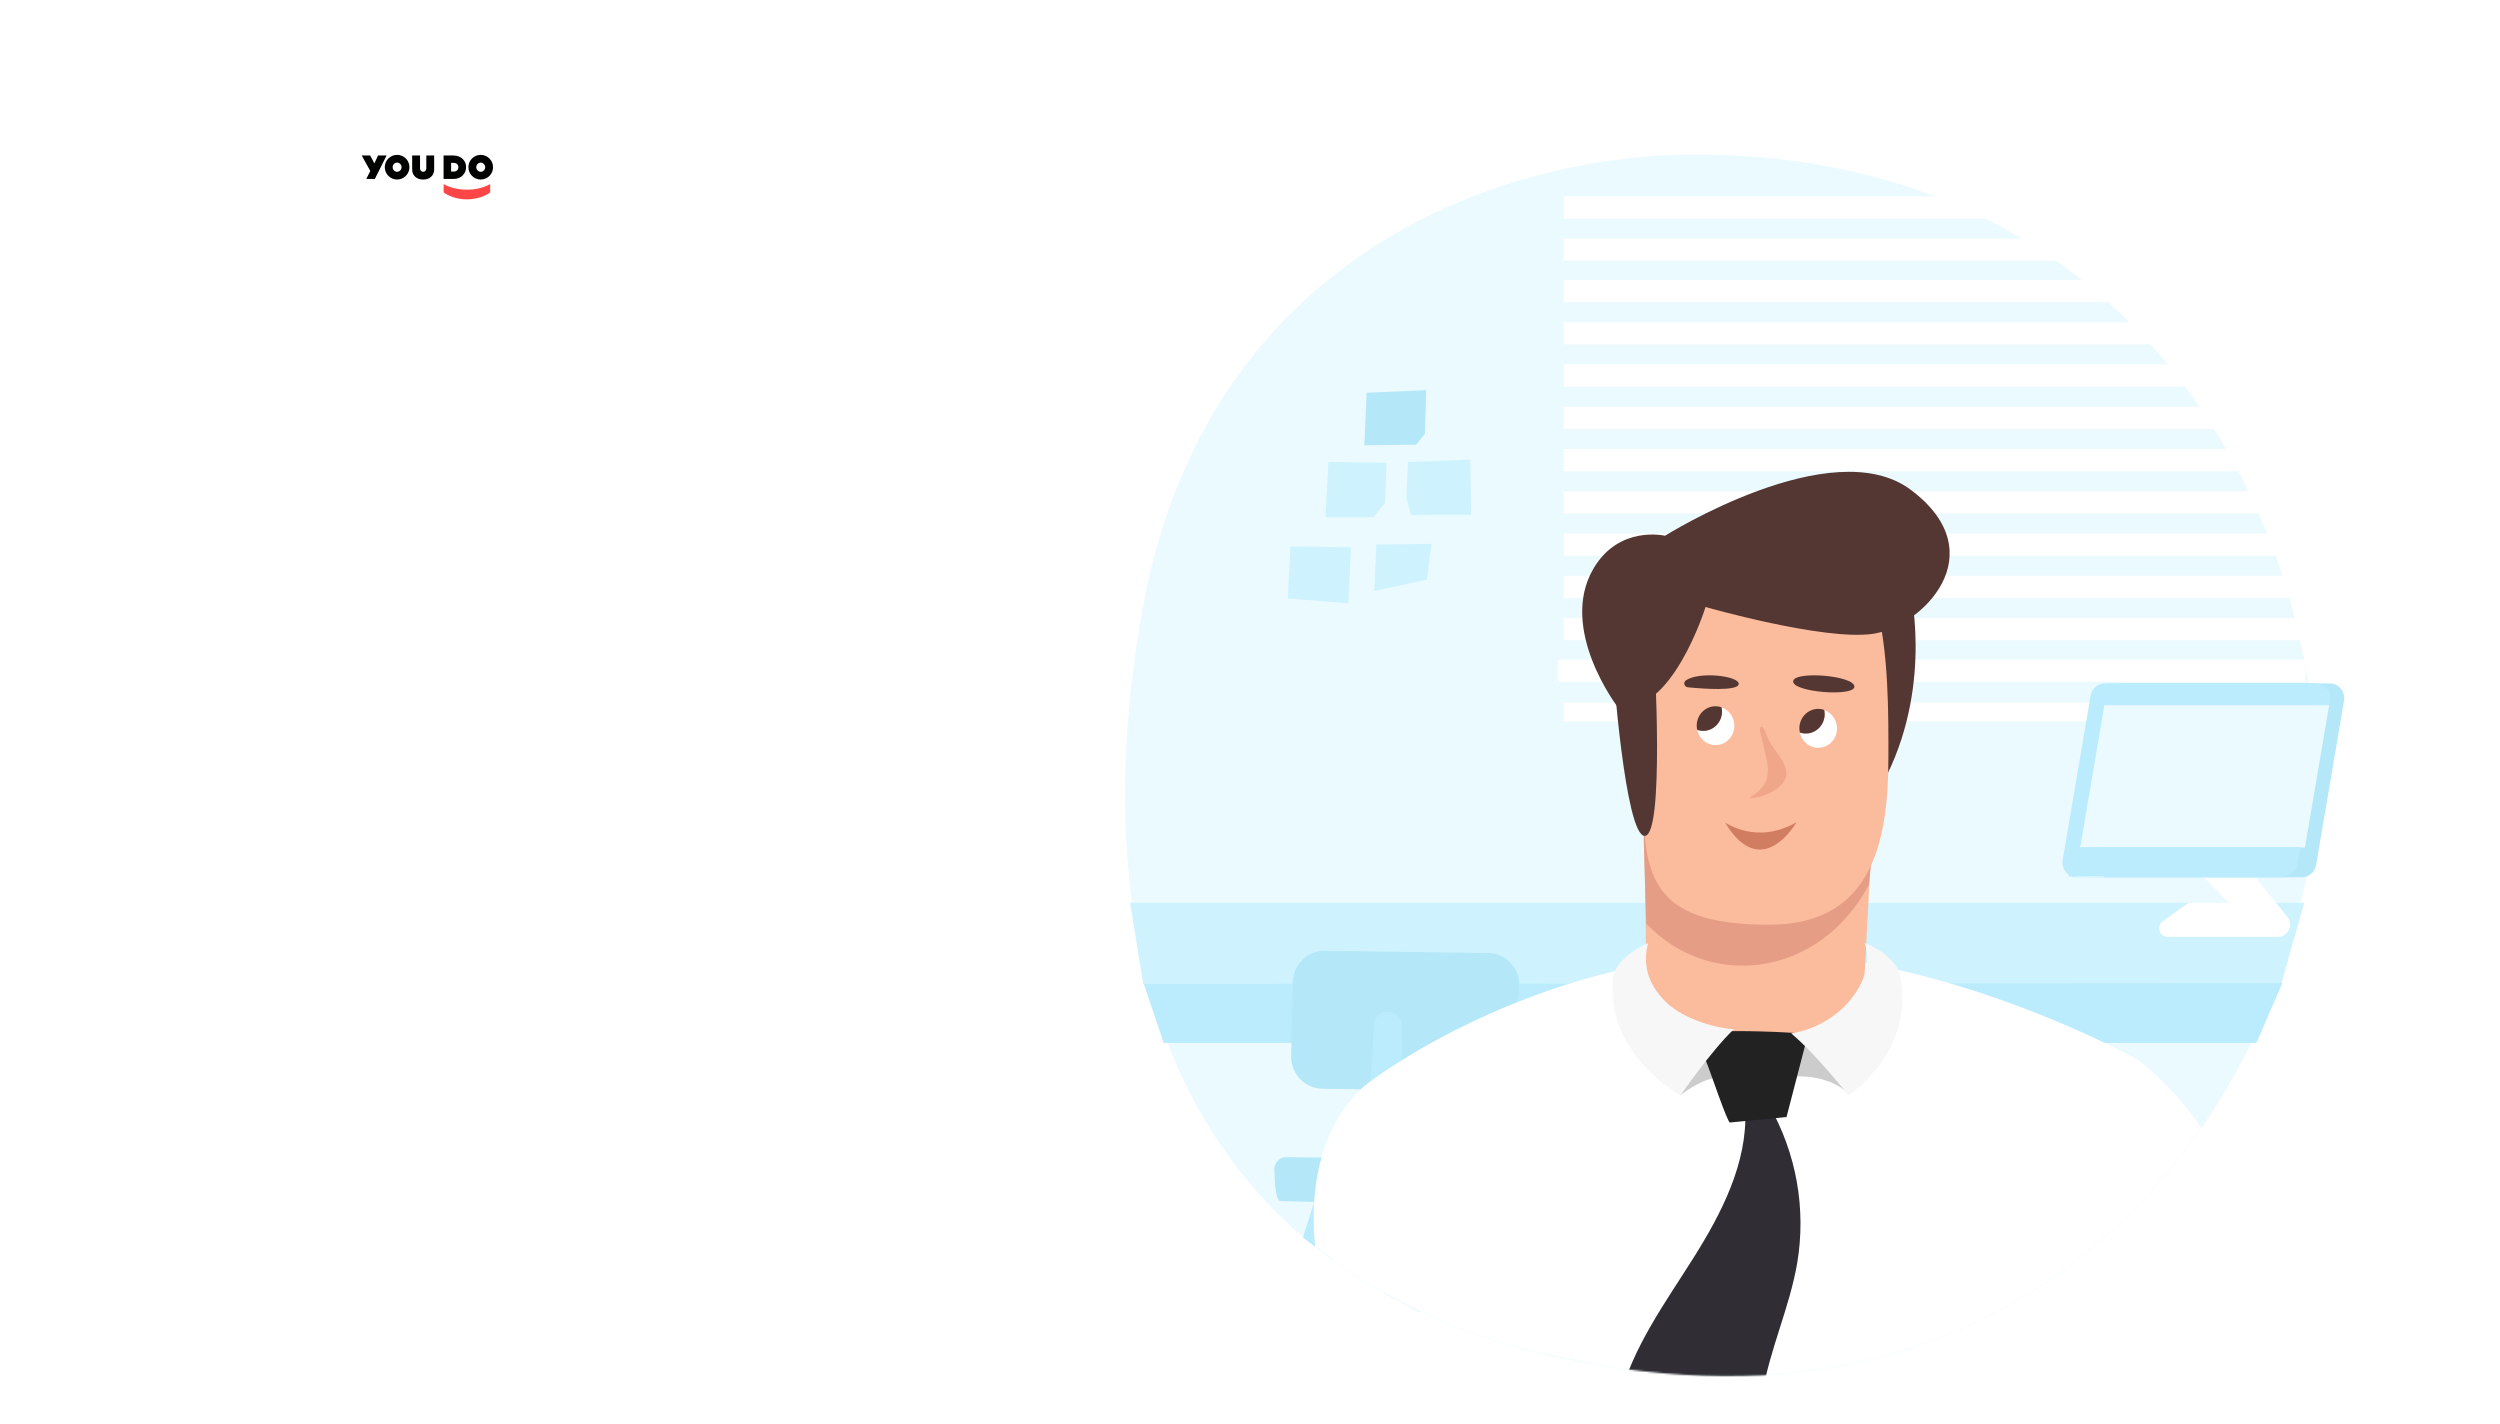 <?xml version="1.0" encoding="UTF-8"?> <svg xmlns="http://www.w3.org/2000/svg" width="1440" height="820" viewBox="0 0 1440 820" fill="none"> <rect width="1440" height="820" fill="white"></rect> <g clip-path="url(#clip0)"> <path d="M981.503 89.021C856.649 87.629 693.319 153.572 657.993 351.338C613.582 600.085 717.18 774.867 969.169 791.854C1221.16 808.841 1341.43 583.098 1333.78 433.264C1326.13 283.43 1223 91.723 981.503 89.021Z" fill="#EBFAFF"></path> <path d="M791.598 340.48L792.749 313.648L824.583 313.26L821.898 333.869L791.598 340.48Z" fill="#CEF3FF"></path> <path d="M743.272 314.816L778.174 315.204L776.64 347.48L741.737 344.758L743.272 314.816Z" fill="#CEF3FF"></path> <path d="M810.959 266.085L810.111 286.715L812.654 296.6H847.416L846.911 264.714L810.959 266.085Z" fill="#CEF3FF"></path> <path d="M1299.72 600.74H670.306L658.557 565.885H1314.76L1299.72 600.74Z" fill="#BAECFD"></path> <path d="M1202.99 161.253H900.719V174.004H1218.03C1214.68 170.668 1210.34 165.04 1202.99 161.253Z" fill="white"></path> <path d="M1314.16 566.254L658.517 566.745L650.886 520H1327.26L1314.16 566.254Z" fill="#CEF3FF"></path> <path d="M1296.58 502.419L1317.45 527.982C1321.24 532.628 1317.97 539.647 1312.04 539.647H1248.55C1243.81 539.647 1241.87 533.467 1245.75 530.683L1259.43 520.859C1260.26 520.266 1261.23 519.959 1262.24 519.959H1283.9L1266.38 502.194L1296.58 502.419Z" fill="white"></path> <path d="M900.719 295.738H1302.82L1297.04 282.987H900.719V295.738Z" fill="white"></path> <path d="M900.719 320.092H1312.89L1307.7 307.321H900.719V320.092Z" fill="white"></path> <path d="M900.719 344.427H1320.58L1316.52 331.677H900.719V344.427Z" fill="white"></path> <path d="M1271.95 404.721H900.719V415.547H1271.95V404.721Z" fill="white"></path> <path d="M1327.95 379.944H897.533V392.694H1327.95V379.944Z" fill="white"></path> <path d="M1325.81 505.346H1203.39L1222.39 393.641H1341.89C1347.1 393.641 1351.06 398.389 1350.17 403.608L1334.06 498.285C1333.38 502.358 1329.88 505.346 1325.81 505.346Z" fill="#B4E7F8"></path> <path d="M1212.45 393.641H1334.86L1315.87 505.347H1196.36C1191.15 505.347 1187.2 500.598 1188.09 495.379L1204.19 400.702C1204.88 396.629 1208.37 393.641 1212.45 393.641Z" fill="#BAECFD"></path> <path d="M900.719 368.782H1326.29L1323.18 356.032H900.719V368.782Z" fill="white"></path> <path d="M900.719 271.382H1291.37C1291.37 271.382 1286.38 261.067 1284.47 258.632H900.719V271.382V271.382Z" fill="white"></path> <path d="M1229.74 185.588H900.719V198.338H1242.17C1237.17 193.345 1235.92 190.254 1229.74 185.588Z" fill="white"></path> <path d="M1333.76 393.641H1214.25L1212.11 406.187H1341.59L1342.03 403.608C1342.92 398.41 1338.97 393.641 1333.76 393.641Z" fill="#BAECFD"></path> <path d="M1269.45 234.277H900.719V247.027H1278.41C1274.57 242.709 1273.57 238.452 1269.45 234.277Z" fill="white"></path> <path d="M1251.8 209.943H900.719V222.693H1261.94C1257.09 218.314 1257.01 214.057 1251.8 209.943Z" fill="white"></path> <path d="M1121.46 113.116H900.719V125.867H1149.28C1142.78 121.18 1129.59 116.084 1121.46 113.116Z" fill="white"></path> <path d="M1170.19 137.471H900.719V150.222H1189.19C1184.34 145.842 1175.58 140.746 1170.19 137.471Z" fill="white"></path> <path d="M1327.66 488.134L1341.59 406.187H1212.12L1195.26 505.346H1212.2V488.134H1327.66Z" fill="#EBFAFF"></path> <path d="M1323.16 497.945L1325.12 487.964H1194.81L1191.43 504.887H1313.82C1318.45 504.887 1322.39 501.949 1323.16 497.945Z" fill="#BAECFD"></path> <path d="M870.836 696.276L890.1 780.258L911.868 784.505L893.101 695.969L870.836 696.276Z" fill="#BAECFD"></path> <path d="M744.67 565.66L743.721 608.271C743.499 618.504 751.533 626.957 761.627 627.1L850.972 628.41C860.157 628.553 867.99 621.697 869.241 612.487L874.974 569.856C876.448 558.886 868.131 549.103 857.21 548.939L763.1 547.65C753.108 547.527 744.892 555.55 744.67 565.66Z" fill="#B4E7F8"></path> <path d="M740.915 666.519C737.059 666.478 733.93 669.67 734.011 673.58C734.172 681.07 734.859 691.795 737.564 691.795C741.177 691.795 871.361 695.417 906.041 696.399C911.088 696.543 915.65 693.391 917.366 688.561C918.577 685.123 919.97 681.152 921.06 677.836C922.513 673.395 919.283 668.79 914.661 668.749L740.915 666.519Z" fill="#B4E7F8"></path> <path d="M791.402 590.363L786.759 666.211C786.759 666.211 781.39 693.39 815.949 695.191L839.184 694.577C839.184 694.577 809.994 685.511 808.803 667.398C807.814 652.478 807.289 614.267 807.269 590.711C807.269 586.269 803.716 582.688 799.336 582.688C795.096 582.708 791.604 586.085 791.402 590.363Z" fill="#BAECFD"></path> <path d="M756.963 692.47L750.497 712.794L767.988 726.104L777.977 692.777L756.963 692.47Z" fill="#BAECFD"></path> <path d="M808.736 694.026L797.722 745.217L817.897 755.835L825.046 694.026H808.736Z" fill="#BAECFD"></path> <path d="M765.153 266.085L763.457 297.89H791.012L797.815 289.724L798.663 266.515L765.153 266.085Z" fill="#CEF3FF"></path> <path d="M787.199 226.237L785.846 256.486L815.763 256.097L820.749 249.876L821.496 224.723L787.199 226.237Z" fill="#B4E7F8"></path> <mask id="mask0" maskUnits="userSpaceOnUse" x="648" y="89" width="687" height="704"> <path d="M981.503 89.022C856.649 87.63 693.319 153.572 657.993 351.338C613.582 600.086 717.18 774.868 969.169 791.855C1221.16 808.842 1341.43 583.099 1333.78 433.265C1326.13 283.431 1223 91.723 981.503 89.022Z" fill="#EAEAEA"></path> </mask> <g mask="url(#mask0)"> <path d="M1231.75 610.577C1231.75 610.577 1300.23 661.687 1289.1 732.231C1274.18 827.86 1130.71 1043.6 1130.71 1043.6C1130.71 1043.6 1109.46 1053.05 1040.99 1055.45C1033.8 1055.69 1025.91 1055.88 1017.56 1055.95C930.409 1056.7 878.463 1039.04 878.463 1039.04C869.225 1024.98 865.665 1007.9 868.51 991.282C870.909 977.217 781.992 831.202 761.871 743.958C741.15 654.129 789.009 623.144 789.009 623.144C789.009 623.144 880.741 552.262 1006.86 549.169C1117.01 546.414 1231.75 610.577 1231.75 610.577Z" fill="white"></path> <path d="M1005.28 639.298C1006.56 669.89 991.706 698.72 975.382 724.632C959.057 750.543 940.487 775.923 932.832 805.574C921.941 847.77 934.74 892.427 953.068 932.065C962.341 952.138 989.557 986.976 989.557 986.976L1067.68 1015.03L1080.28 938.797C1080.28 938.797 1000.59 887.819 1015.2 802.269C1019.57 776.768 1030.88 752.859 1035.22 727.358C1040.41 696.221 1034.71 664.251 1019.09 636.814" fill="#302D34"></path> <path d="M946.619 477.533C947.477 480.892 948.245 564.499 948.245 564.499C948.245 564.499 972.402 607.398 1012.49 607.398C1052.59 607.398 1073.79 565.667 1073.79 565.667L1077.93 486.907L946.619 477.533Z" fill="#FBBB9D"></path> <path d="M1099.25 335.863C1100.34 337.542 1113.3 392.444 1087.04 446.079C1060.76 499.714 1069.53 352.769 1069.53 352.769" fill="#543732"></path> <path d="M946.619 477.533L1077.13 493.193C1077.13 493.193 1079.25 482.743 1076.57 509.448C1048.32 562.828 984.982 570.836 948.211 531.925L946.619 477.533Z" fill="#E59E85"></path> <path d="M934.88 360.54C934.968 364.308 950.917 400.151 947.551 454.953C944.186 509.755 956.184 532.715 1019.33 532.628C1080.41 532.54 1087.72 481.098 1087.72 435.556C1087.72 390.015 1089.42 288.883 1024.4 301.532C959.374 314.18 934.061 325.982 934.88 360.54Z" fill="#FBBB9D"></path> <path d="M991.756 411.582C991.985 410.163 991.894 408.744 991.618 407.42C996.528 409.123 999.693 414.277 998.868 419.763C997.904 425.864 992.353 430.026 986.434 429.033C981.892 428.276 978.497 424.729 977.579 420.378C978.13 420.567 978.726 420.757 979.322 420.851C985.241 421.844 990.793 417.683 991.756 411.582Z" fill="white"></path> <path d="M989.875 406.947C990.472 407.041 991.068 407.23 991.619 407.42C991.894 408.744 991.986 410.163 991.756 411.581C990.793 417.682 985.241 421.844 979.323 420.851C978.726 420.756 978.13 420.567 977.579 420.378C977.304 419.054 977.212 417.635 977.442 416.216C978.405 410.068 983.957 405.953 989.875 406.947Z" fill="#543732"></path> <path d="M1050.89 413.142C1051.11 411.723 1051.02 410.304 1050.75 408.98C1055.66 410.683 1058.82 415.837 1058 421.323C1057.03 427.424 1051.48 431.586 1045.56 430.593C1041.02 429.836 1037.63 426.289 1036.71 421.938C1037.26 422.127 1037.86 422.317 1038.45 422.411C1044.37 423.357 1049.92 419.243 1050.89 413.142Z" fill="white"></path> <path d="M1049.01 408.46C1049.6 408.554 1050.2 408.743 1050.75 408.932C1051.03 410.257 1051.12 411.675 1050.89 413.094C1049.92 419.195 1044.37 423.357 1038.45 422.364C1037.86 422.269 1037.26 422.08 1036.71 421.891C1036.44 420.567 1036.34 419.148 1036.57 417.729C1037.54 411.628 1043.09 407.466 1049.01 408.46Z" fill="#543732"></path> <path d="M928.979 382.86C928.979 382.86 936.055 482.034 947.457 481.467C958.859 480.899 952.9 377.184 952.9 377.184L928.979 382.86Z" fill="#543732"></path> <path d="M931.752 407.194C931.752 407.194 897.417 362.395 917.819 327.532C932.601 302.284 959.062 308.596 959.062 308.596C959.062 308.596 1055.28 248.104 1100.67 282.178C1149.7 318.97 1106.79 361.256 1078.46 365.142C1050.12 369.029 982.391 349.625 982.391 349.625C982.391 349.625 962.867 412.717 931.752 407.194Z" fill="#543732"></path> <path d="M971.068 391.887C969.369 393.041 970.147 395.686 972.219 395.883C980.711 396.728 1001.21 398.276 1001.49 393.97C1001.78 389.354 978.84 386.568 971.068 391.887Z" fill="#543732"></path> <path d="M1032.85 392.467C1033.03 386.219 1068.83 389.062 1068.12 395.685C1067.5 401.403 1032.68 398.716 1032.85 392.467Z" fill="#543732"></path> <path d="M1021.74 431.158C1023.2 433.216 1030.93 441.654 1028.45 448.24C1025.56 455.914 1013.18 459.854 1007.38 459.825C1011.72 456.914 1016.41 453.533 1017.69 448.417C1018.6 444.83 1018.42 441.331 1017.66 437.685C1016.7 433.186 1014.02 422.69 1013.73 420.808C1013.41 418.632 1014.92 417.25 1016.12 420.161C1017.78 424.16 1019.06 427.394 1021.74 431.158Z" fill="#EFA689"></path> <path d="M993.661 473.817C993.338 473.256 1011.21 487.134 1034.81 473.599C1034.81 473.599 1014.76 508.871 993.661 473.817Z" fill="#D17D62"></path> <path d="M1055.24 606.334C1058.63 609.475 1061.23 613.327 1062.85 617.596C1064.47 621.866 1065.07 626.438 1064.59 630.964C1064.87 630.237 1064.22 629.463 1063.6 628.923C1056.35 622.637 1046.19 620.057 1036.39 619.963C1032.43 619.963 1028.08 620.15 1025.02 617.617C1018.74 612.597 1023.25 600.798 1030.18 598.476C1038.08 595.919 1049.67 601.338 1055.24 606.334Z" fill="#CCCCCC"></path> <path d="M994.843 620.15C993.965 613.715 992.972 607.035 989.506 601.677C989.091 600.892 988.453 600.267 987.681 599.891C986.764 599.652 985.795 599.774 984.956 600.233C979.411 602.68 975.831 608.381 973.405 614.229C971.926 617.948 966.937 627.319 967.745 630.965C976.085 624.701 984.309 620.077 994.843 620.15Z" fill="#CCCCCC"></path> <path d="M996.417 646.562L1029.04 643.404L1041.45 595.55C1023.5 594.115 1005.49 593.629 987.489 594.092C973.975 594.432 980.597 605.606 983.59 613.525C984.816 616.367 994.994 646.562 996.417 646.562Z" fill="#222222"></path> <path d="M959.61 577.228C970.348 587.594 989.785 592.475 998.726 592.789C985.388 605.522 967.967 630.964 967.967 630.964C967.967 630.964 923.7 606.803 929.312 562.562C930.406 554.154 942.311 545.939 949.381 543.233C946.222 553.767 948.288 566.259 959.61 577.228Z" fill="#F7F7F7"></path> <path d="M1064.6 577.382C1055.95 586.943 1044.37 593.241 1031.74 595.242C1045.78 606.908 1064.79 630.964 1064.79 630.964C1064.79 630.964 1103.42 605.504 1094.47 561.844C1092.78 553.519 1081.15 545.435 1074.02 543.233C1077.69 553.034 1074.83 565.595 1064.6 577.382Z" fill="#F7F7F7"></path> </g> </g> <g clip-path="url(#clip1)"> <path d="M268.936 109.269C277.385 109.269 282.349 105.997 282.349 105.997L282.345 110.815C282.345 110.815 277.532 114.828 268.939 114.828H268.936C260.343 114.828 255.53 110.815 255.53 110.815L255.526 105.997C255.526 105.997 260.486 109.269 268.936 109.269Z" fill="#FF4646"></path> <path d="M228.731 89.204C224.809 89.204 221.63 92.384 221.63 96.305C221.63 100.227 224.809 103.407 228.731 103.407C232.653 103.407 235.833 100.227 235.833 96.305C235.833 92.384 232.653 89.204 228.731 89.204ZM228.731 98.951C227.308 98.951 226.157 97.728 226.157 96.305C226.157 94.882 227.312 93.66 228.731 93.66C230.154 93.66 231.305 94.882 231.305 96.305C231.305 97.728 230.154 98.951 228.731 98.951Z" fill="#000200"></path> <path d="M222.685 89.541H217.762L215.642 94.133L213.207 89.541H208.333L213.289 98.481L210.981 103.073H215.917L222.685 89.541Z" fill="#000200"></path> <path d="M276.899 89.204C272.977 89.204 269.797 92.384 269.797 96.305C269.797 100.227 272.977 103.407 276.899 103.407C280.82 103.407 284 100.227 284 96.305C284 92.384 280.82 89.204 276.899 89.204ZM276.899 98.951C275.476 98.951 274.325 97.728 274.325 96.305C274.325 94.882 275.479 93.66 276.899 93.66C278.318 93.66 279.472 94.882 279.472 96.305C279.476 97.728 278.322 98.951 276.899 98.951Z" fill="#000200"></path> <path d="M245.555 89.565V97.146C245.555 98.144 244.745 98.954 243.748 98.954C242.75 98.954 241.94 98.144 241.94 97.146V89.565H237.409V97.613C237.409 101.146 240.071 103.407 243.571 103.407H243.918C247.417 103.407 250.08 101.146 250.08 97.613C250.08 95.601 250.08 89.565 250.08 89.565H245.555Z" fill="#000200"></path> <path d="M261.229 89.565C257.62 89.565 255.496 89.565 255.496 89.565V103.073C255.496 103.073 257.743 103.073 261.297 103.073C265.525 103.073 268.47 100.05 268.47 96.319V96.145C268.473 92.414 265.399 89.565 261.229 89.565ZM264.037 96.319C264.037 97.691 263.074 98.77 261.45 98.818C260.599 98.845 259.833 98.818 259.833 98.818V93.82C259.833 93.82 260.517 93.793 261.45 93.82C263.108 93.868 264.037 94.947 264.037 96.319Z" fill="#000200"></path> </g> <defs> <clipPath id="clip0"> <rect x="648" y="89" width="702.312" height="704" fill="white"></rect> </clipPath> <clipPath id="clip1"> <rect x="208" y="89" width="76" height="25.861" fill="white"></rect> </clipPath> </defs> </svg> 